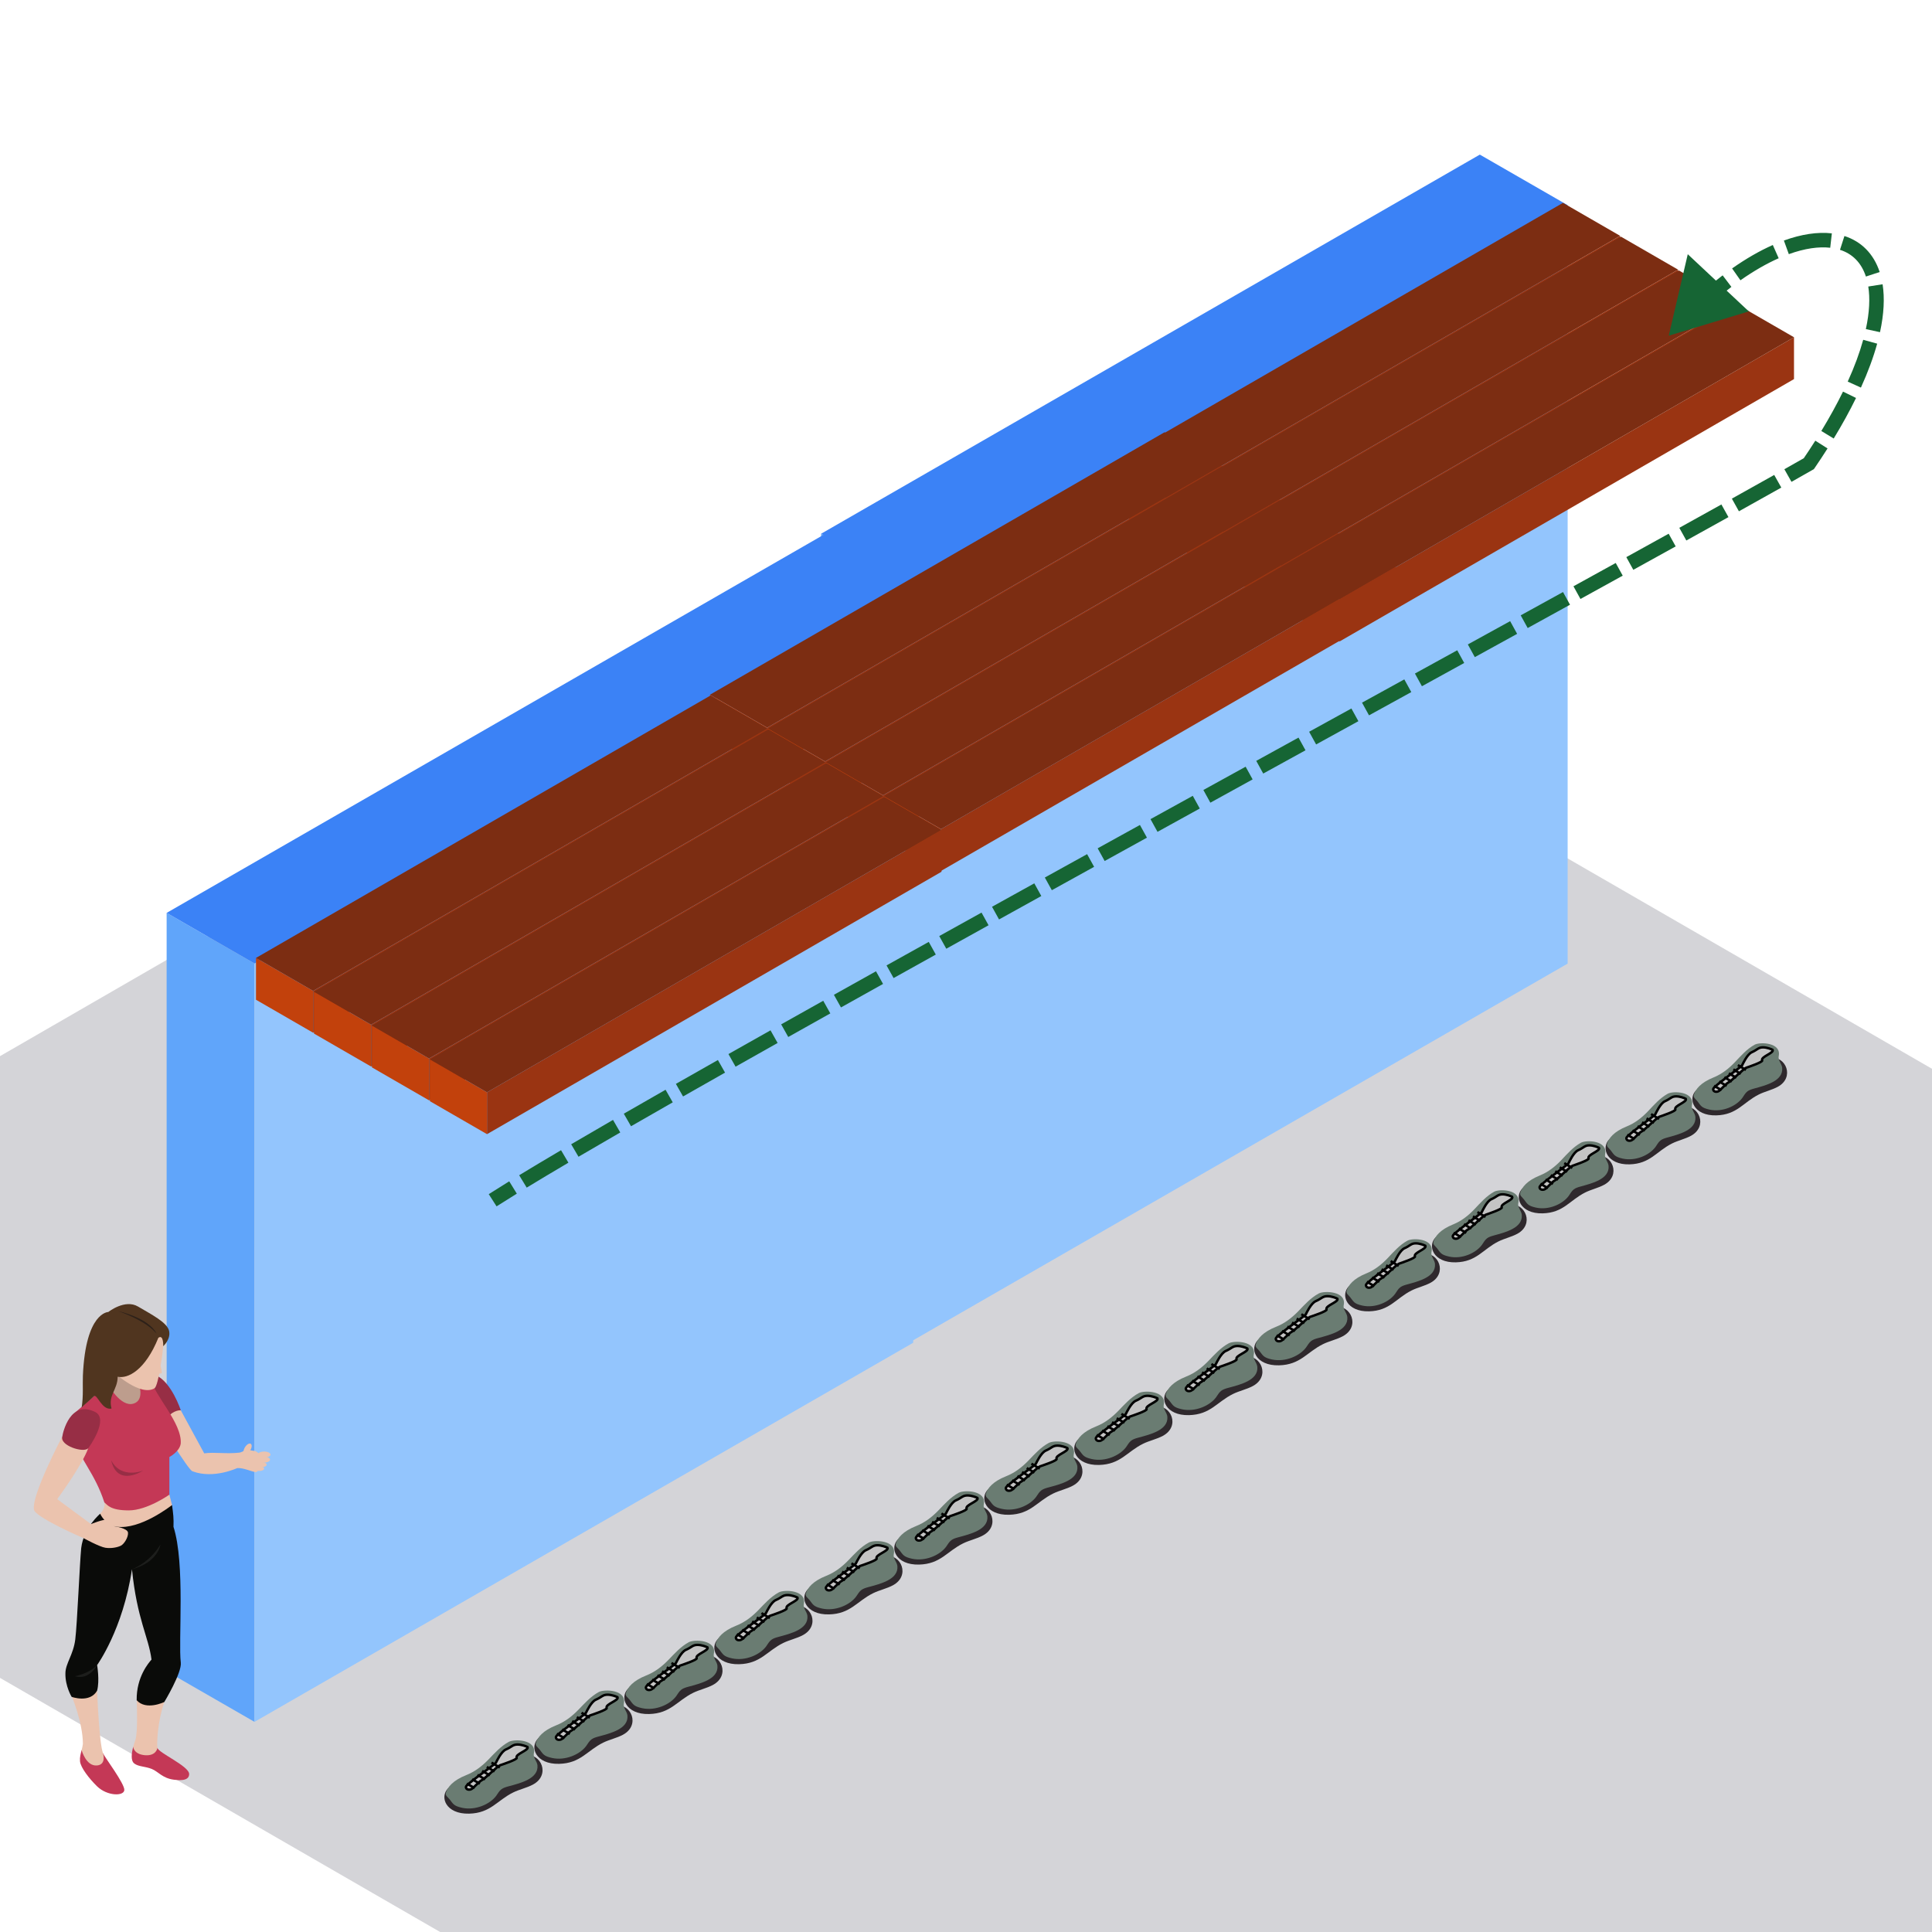 <svg width="800" height="800" viewBox="0 0 800 800" fill="none" xmlns="http://www.w3.org/2000/svg">
<g clip-path="url(#clip0_7667_22774)">
<rect width="1020.16" height="714.111" rx="8" transform="matrix(0.866 0.5 -0.866 0.5 395.471 209)" fill="#D4D4D8"/>
<rect width="41.974" height="314.042" transform="matrix(0.867 0.499 3.19116e-05 1 340 221.008)" fill="#60A5FA"/>
<rect width="314.608" height="314.042" transform="matrix(0.867 -0.499 -3.19116e-05 1 376.373 241.959)" fill="#93C5FD"/>
<rect width="314.608" height="41.974" transform="matrix(0.867 -0.499 0.867 0.499 340 221.012)" fill="#3B82F6"/>
<rect width="41.974" height="314.042" transform="matrix(0.867 0.499 3.19116e-05 1 69 378.008)" fill="#60A5FA"/>
<rect width="314.608" height="314.042" transform="matrix(0.867 -0.499 -3.19116e-05 1 105.373 398.959)" fill="#93C5FD"/>
<rect width="314.608" height="41.974" transform="matrix(0.867 -0.499 0.867 0.499 69 378.012)" fill="#3B82F6"/>
<path fill-rule="evenodd" clip-rule="evenodd" d="M556.013 553.315C553.473 554.677 550.465 555.287 547.863 556.564C541.119 559.882 538.542 565.127 529.592 565.352C519.892 565.598 517.247 558.399 520.937 554.817C521.613 554.161 550.372 541.284 552.692 541.038C559.595 540.306 563.331 549.397 556.013 553.315Z" fill="#2F292D"/>
<path fill-rule="evenodd" clip-rule="evenodd" d="M557.895 545.362C558.385 550.925 550.788 552.72 545.845 554.057C544.818 554.335 543.77 554.65 542.964 555.255C541.999 555.982 541.491 557.037 540.809 557.965C538.253 561.431 532.228 564.133 526.689 562.927C523.117 562.152 522.987 561.269 521.548 559.466C520.667 558.359 519.619 557.883 520 556.64C520.677 554.428 522.804 551.604 528.423 549.383C532.07 547.94 535.062 545.566 537.621 542.922C540.179 540.278 542.644 537.465 546.031 535.618C548.363 534.349 557.688 534.618 556.391 540.471C556.022 542.14 557.747 543.66 557.895 545.362Z" fill="#6A7C72"/>
<path d="M549.305 542.219C548.533 540.682 554.48 539.125 553.79 537.75C553.1 537.406 551.306 536.719 549.65 536.719C547.58 536.719 547.235 537.75 544.82 538.781C542.888 539.607 541.025 543.594 540.68 544.282C540.335 544.97 528.26 553.22 528.26 554.252C528.26 555.283 529.295 555.627 530.33 555.283C531.365 554.939 533.435 552.189 534.815 551.501C536.195 550.814 541.37 545.657 542.405 545.313L542.405 545.313C543.44 544.97 549.65 542.907 549.305 542.219Z" fill="#C4C4C4" stroke="black"/>
<line y1="-0.5" x2="4.02" y2="-0.5" transform="matrix(-0.858 -0.513 -0.516 0.857 542.06 546.689)" stroke="black"/>
<line y1="-0.5" x2="3.712" y2="-0.5" transform="matrix(-0.858 -0.514 -0.517 0.856 539.857 548.33)" stroke="black"/>
<line y1="-0.5" x2="3.712" y2="-0.5" transform="matrix(-0.858 -0.514 -0.517 0.856 537.92 549.971)" stroke="black"/>
<line y1="-0.5" x2="3.712" y2="-0.5" transform="matrix(-0.858 -0.514 -0.517 0.856 535.982 551.613)" stroke="black"/>
<line y1="-0.5" x2="3.712" y2="-0.5" transform="matrix(-0.858 -0.514 -0.517 0.856 533.78 553.41)" stroke="black"/>
<line y1="-0.5" x2="3.712" y2="-0.5" transform="matrix(-0.858 -0.514 -0.517 0.856 531.577 555.205)" stroke="black"/>
<path fill-rule="evenodd" clip-rule="evenodd" d="M518.753 573.942C516.213 575.304 513.205 575.914 510.603 577.191C503.858 580.509 501.281 585.754 492.332 585.979C482.632 586.225 479.986 579.026 483.677 575.444C484.353 574.788 513.112 561.911 515.431 561.665C522.334 560.932 526.071 570.024 518.753 573.942Z" fill="#2F292D"/>
<path fill-rule="evenodd" clip-rule="evenodd" d="M520.635 565.989C521.125 571.552 513.528 573.347 508.584 574.684C507.558 574.962 506.51 575.277 505.704 575.882C504.739 576.609 504.231 577.664 503.548 578.592C500.993 582.058 494.968 584.76 489.429 583.554C485.857 582.779 485.727 581.896 484.288 580.093C483.407 578.986 482.359 578.51 482.74 577.267C483.416 575.054 485.544 572.231 491.163 570.01C494.81 568.567 497.802 566.193 500.36 563.549C502.919 560.905 505.384 558.092 508.77 556.244C511.102 554.976 520.427 555.245 519.131 561.098C518.762 562.767 520.486 564.287 520.635 565.989Z" fill="#6A7C72"/>
<path d="M512.045 562.846C511.273 561.309 517.22 559.752 516.53 558.377C515.84 558.033 514.046 557.346 512.39 557.346C510.32 557.346 509.975 558.377 507.56 559.408C505.628 560.233 503.765 564.221 503.42 564.909C503.075 565.596 490.999 573.847 490.999 574.879C490.999 575.91 492.034 576.254 493.069 575.91C494.104 575.566 496.174 572.816 497.554 572.128C498.934 571.441 504.11 566.284 505.145 565.94L505.145 565.94C506.18 565.596 512.39 563.534 512.045 562.846Z" fill="#C4C4C4" stroke="black"/>
<line y1="-0.5" x2="4.02" y2="-0.5" transform="matrix(-0.858 -0.513 -0.516 0.857 504.8 567.316)" stroke="black"/>
<line y1="-0.5" x2="3.712" y2="-0.5" transform="matrix(-0.858 -0.514 -0.517 0.856 502.597 568.957)" stroke="black"/>
<line y1="-0.5" x2="3.712" y2="-0.5" transform="matrix(-0.858 -0.514 -0.517 0.856 500.66 570.598)" stroke="black"/>
<line y1="-0.5" x2="3.712" y2="-0.5" transform="matrix(-0.858 -0.514 -0.517 0.856 498.722 572.24)" stroke="black"/>
<line y1="-0.5" x2="3.712" y2="-0.5" transform="matrix(-0.858 -0.514 -0.517 0.856 496.52 574.037)" stroke="black"/>
<line y1="-0.5" x2="3.712" y2="-0.5" transform="matrix(-0.858 -0.514 -0.517 0.856 494.317 575.832)" stroke="black"/>
<path fill-rule="evenodd" clip-rule="evenodd" d="M481.492 594.569C478.953 595.931 475.945 596.541 473.343 597.818C466.598 601.136 464.021 606.381 455.071 606.606C445.371 606.852 442.726 599.653 446.416 596.071C447.092 595.415 475.852 582.538 478.171 582.292C485.074 581.559 488.811 590.651 481.492 594.569Z" fill="#2F292D"/>
<path fill-rule="evenodd" clip-rule="evenodd" d="M483.375 586.616C483.865 592.178 476.267 593.974 471.324 595.311C470.298 595.589 469.25 595.903 468.443 596.509C467.479 597.236 466.97 598.291 466.288 599.219C463.733 602.685 457.707 605.386 452.169 604.181C448.597 603.406 448.466 602.523 447.027 600.72C446.147 599.613 445.099 599.137 445.48 597.894C446.156 595.681 448.283 592.858 453.902 590.637C457.549 589.194 460.542 586.82 463.1 584.176C465.659 581.532 468.124 578.719 471.51 576.871C473.842 575.602 483.167 575.872 481.871 581.725C481.502 583.393 483.226 584.914 483.375 586.616Z" fill="#6A7C72"/>
<path d="M474.784 583.473C474.013 581.936 479.959 580.379 479.269 579.004C478.579 578.66 476.785 577.973 475.129 577.973C473.059 577.973 472.714 579.004 470.299 580.035C468.367 580.86 466.504 584.848 466.159 585.536C465.814 586.223 453.739 594.474 453.739 595.506C453.739 596.537 454.774 596.881 455.809 596.537C456.844 596.193 458.914 593.443 460.294 592.755C461.674 592.068 466.849 586.911 467.884 586.567L467.884 586.567C468.919 586.223 475.129 584.161 474.784 583.473Z" fill="#C4C4C4" stroke="black"/>
<line y1="-0.5" x2="4.02" y2="-0.5" transform="matrix(-0.858 -0.513 -0.516 0.857 467.54 587.943)" stroke="black"/>
<line y1="-0.5" x2="3.712" y2="-0.5" transform="matrix(-0.858 -0.514 -0.517 0.856 465.336 589.584)" stroke="black"/>
<line y1="-0.5" x2="3.712" y2="-0.5" transform="matrix(-0.858 -0.514 -0.517 0.856 463.399 591.225)" stroke="black"/>
<line y1="-0.5" x2="3.712" y2="-0.5" transform="matrix(-0.858 -0.514 -0.517 0.856 461.462 592.867)" stroke="black"/>
<line y1="-0.5" x2="3.712" y2="-0.5" transform="matrix(-0.858 -0.514 -0.517 0.856 459.259 594.664)" stroke="black"/>
<line y1="-0.5" x2="3.712" y2="-0.5" transform="matrix(-0.858 -0.514 -0.517 0.856 457.057 596.459)" stroke="black"/>
<path fill-rule="evenodd" clip-rule="evenodd" d="M444.232 615.196C441.692 616.558 438.684 617.168 436.083 618.445C429.338 621.763 426.761 627.008 417.811 627.233C408.111 627.479 405.466 620.28 409.156 616.698C409.832 616.042 438.591 603.165 440.911 602.919C447.814 602.186 451.551 611.278 444.232 615.196Z" fill="#2F292D"/>
<path fill-rule="evenodd" clip-rule="evenodd" d="M446.115 607.243C446.605 612.805 439.007 614.601 434.064 615.938C433.037 616.216 431.989 616.53 431.183 617.136C430.219 617.863 429.71 618.918 429.028 619.846C426.473 623.312 420.447 626.013 414.909 624.808C411.336 624.033 411.206 623.15 409.767 621.347C408.886 620.24 407.838 619.764 408.22 618.521C408.896 616.308 411.023 613.485 416.642 611.264C420.289 609.821 423.282 607.447 425.84 604.803C428.398 602.159 430.864 599.346 434.25 597.498C436.582 596.229 445.907 596.499 444.611 602.352C444.242 604.02 445.966 605.541 446.115 607.243Z" fill="#6A7C72"/>
<path d="M437.524 604.1C436.753 602.563 442.699 601.006 442.009 599.631C441.319 599.287 439.525 598.6 437.869 598.6C435.799 598.6 435.454 599.631 433.039 600.662C431.107 601.487 429.244 605.475 428.899 606.163C428.554 606.85 416.479 615.101 416.479 616.133C416.479 617.164 417.514 617.508 418.549 617.164C419.584 616.82 421.654 614.07 423.034 613.382C424.414 612.695 429.589 607.538 430.624 607.194C431.659 606.85 437.869 604.788 437.524 604.1Z" fill="#C4C4C4" stroke="black"/>
<line y1="-0.5" x2="4.02" y2="-0.5" transform="matrix(-0.858 -0.513 -0.516 0.857 430.279 608.57)" stroke="black"/>
<line y1="-0.5" x2="3.712" y2="-0.5" transform="matrix(-0.858 -0.514 -0.517 0.856 428.076 610.211)" stroke="black"/>
<line y1="-0.5" x2="3.712" y2="-0.5" transform="matrix(-0.858 -0.514 -0.517 0.856 426.139 611.852)" stroke="black"/>
<line y1="-0.5" x2="3.712" y2="-0.5" transform="matrix(-0.858 -0.514 -0.517 0.856 424.202 613.494)" stroke="black"/>
<line y1="-0.5" x2="3.712" y2="-0.5" transform="matrix(-0.858 -0.514 -0.517 0.856 421.999 615.291)" stroke="black"/>
<line y1="-0.5" x2="3.712" y2="-0.5" transform="matrix(-0.858 -0.514 -0.517 0.856 419.796 617.086)" stroke="black"/>
<path fill-rule="evenodd" clip-rule="evenodd" d="M406.972 635.823C404.432 637.185 401.424 637.795 398.822 639.072C392.078 642.39 389.501 647.635 380.551 647.86C370.851 648.106 368.206 640.907 371.896 637.325C372.572 636.669 401.331 623.792 403.651 623.546C410.554 622.813 414.29 631.905 406.972 635.823Z" fill="#2F292D"/>
<path fill-rule="evenodd" clip-rule="evenodd" d="M408.854 627.87C409.344 633.432 401.747 635.227 396.804 636.565C395.777 636.843 394.729 637.157 393.923 637.763C392.958 638.49 392.45 639.545 391.768 640.473C389.212 643.939 383.187 646.64 377.648 645.435C374.076 644.66 373.946 643.777 372.507 641.974C371.626 640.867 370.578 640.391 370.959 639.148C371.636 636.935 373.763 634.112 379.382 631.891C383.029 630.448 386.021 628.074 388.58 625.43C391.138 622.786 393.603 619.973 396.99 618.125C399.322 616.856 408.647 617.126 407.35 622.979C406.981 624.647 408.706 626.167 408.854 627.87Z" fill="#6A7C72"/>
<path d="M400.264 624.727C399.492 623.19 405.439 621.633 404.749 620.258C404.059 619.914 402.265 619.227 400.609 619.227C398.539 619.227 398.194 620.258 395.779 621.289C393.847 622.114 391.984 626.102 391.639 626.79C391.294 627.477 379.219 635.728 379.219 636.759C379.219 637.791 380.254 638.135 381.289 637.791C382.324 637.447 384.394 634.697 385.774 634.009C387.154 633.322 392.329 628.165 393.364 627.821L393.364 627.821C394.399 627.477 400.609 625.415 400.264 624.727Z" fill="#C4C4C4" stroke="black"/>
<line y1="-0.5" x2="4.02" y2="-0.5" transform="matrix(-0.858 -0.513 -0.516 0.857 393.019 629.197)" stroke="black"/>
<line y1="-0.5" x2="3.712" y2="-0.5" transform="matrix(-0.858 -0.514 -0.517 0.856 390.816 630.838)" stroke="black"/>
<line y1="-0.5" x2="3.712" y2="-0.5" transform="matrix(-0.858 -0.514 -0.517 0.856 388.879 632.479)" stroke="black"/>
<line y1="-0.5" x2="3.712" y2="-0.5" transform="matrix(-0.858 -0.514 -0.517 0.856 386.941 634.121)" stroke="black"/>
<line y1="-0.5" x2="3.712" y2="-0.5" transform="matrix(-0.858 -0.514 -0.517 0.856 384.739 635.918)" stroke="black"/>
<line y1="-0.5" x2="3.712" y2="-0.5" transform="matrix(-0.858 -0.514 -0.517 0.856 382.536 637.713)" stroke="black"/>
<path fill-rule="evenodd" clip-rule="evenodd" d="M369.712 656.45C367.172 657.811 364.164 658.422 361.562 659.699C354.817 663.017 352.24 668.262 343.291 668.487C333.591 668.733 330.945 661.534 334.636 657.952C335.312 657.296 364.071 644.418 366.39 644.173C373.293 643.44 377.03 652.532 369.712 656.45Z" fill="#2F292D"/>
<path fill-rule="evenodd" clip-rule="evenodd" d="M371.594 648.497C372.084 654.059 364.487 655.854 359.543 657.192C358.517 657.47 357.469 657.784 356.663 658.39C355.698 659.117 355.19 660.172 354.507 661.1C351.952 664.565 345.927 667.267 340.388 666.062C336.816 665.287 336.686 664.404 335.247 662.601C334.366 661.493 333.318 661.018 333.699 659.775C334.375 657.562 336.503 654.739 342.122 652.518C345.769 651.075 348.761 648.701 351.319 646.057C353.878 643.413 356.343 640.6 359.729 638.752C362.061 637.483 371.386 637.753 370.09 643.606C369.721 645.274 371.445 646.794 371.594 648.497Z" fill="#6A7C72"/>
<path d="M363.004 645.354C362.232 643.817 368.179 642.26 367.489 640.885C366.799 640.541 365.005 639.854 363.349 639.854C361.279 639.854 360.934 640.885 358.519 641.916C356.587 642.741 354.724 646.729 354.379 647.417C354.034 648.104 341.958 656.355 341.958 657.386C341.958 658.418 342.993 658.762 344.028 658.418C345.063 658.074 347.133 655.324 348.513 654.636C349.893 653.949 355.069 648.792 356.104 648.448L356.104 648.448C357.139 648.104 363.349 646.042 363.004 645.354Z" fill="#C4C4C4" stroke="black"/>
<line y1="-0.5" x2="4.02" y2="-0.5" transform="matrix(-0.858 -0.513 -0.516 0.857 355.759 649.824)" stroke="black"/>
<line y1="-0.5" x2="3.712" y2="-0.5" transform="matrix(-0.858 -0.514 -0.517 0.856 353.556 651.465)" stroke="black"/>
<line y1="-0.5" x2="3.712" y2="-0.5" transform="matrix(-0.858 -0.514 -0.517 0.856 351.619 653.105)" stroke="black"/>
<line y1="-0.5" x2="3.712" y2="-0.5" transform="matrix(-0.858 -0.514 -0.517 0.856 349.681 654.748)" stroke="black"/>
<line y1="-0.5" x2="3.712" y2="-0.5" transform="matrix(-0.858 -0.514 -0.517 0.856 347.479 656.545)" stroke="black"/>
<line y1="-0.5" x2="3.712" y2="-0.5" transform="matrix(-0.858 -0.514 -0.517 0.856 345.276 658.34)" stroke="black"/>
<path fill-rule="evenodd" clip-rule="evenodd" d="M332.451 677.077C329.912 678.438 326.904 679.049 324.302 680.326C317.557 683.644 314.98 688.889 306.03 689.114C296.33 689.36 293.685 682.161 297.375 678.579C298.051 677.923 326.811 665.045 329.13 664.8C336.033 664.067 339.77 673.159 332.451 677.077Z" fill="#2F292D"/>
<path fill-rule="evenodd" clip-rule="evenodd" d="M334.334 669.124C334.824 674.686 327.226 676.481 322.283 677.819C321.257 678.097 320.209 678.411 319.402 679.017C318.438 679.744 317.929 680.799 317.247 681.727C314.692 685.192 308.666 687.894 303.128 686.689C299.556 685.914 299.425 685.031 297.986 683.228C297.106 682.12 296.058 681.645 296.439 680.402C297.115 678.189 299.242 675.366 304.861 673.145C308.508 671.702 311.501 669.328 314.059 666.684C316.618 664.04 319.083 661.227 322.469 659.379C324.801 658.11 334.126 658.38 332.83 664.233C332.461 665.901 334.185 667.421 334.334 669.124Z" fill="#6A7C72"/>
<path d="M325.743 665.981C324.972 664.444 330.918 662.887 330.228 661.512C329.538 661.168 327.744 660.48 326.088 660.48C324.018 660.48 323.673 661.512 321.258 662.543C319.326 663.368 317.463 667.356 317.118 668.044C316.773 668.731 304.698 676.982 304.698 678.013C304.698 679.045 305.733 679.389 306.768 679.045C307.803 678.701 309.873 675.951 311.253 675.263C312.633 674.576 317.808 669.419 318.843 669.075L318.843 669.075C319.878 668.731 326.088 666.669 325.743 665.981Z" fill="#C4C4C4" stroke="black"/>
<line y1="-0.5" x2="4.02" y2="-0.5" transform="matrix(-0.858 -0.513 -0.516 0.857 318.499 670.451)" stroke="black"/>
<line y1="-0.5" x2="3.712" y2="-0.5" transform="matrix(-0.858 -0.514 -0.517 0.856 316.295 672.092)" stroke="black"/>
<line y1="-0.5" x2="3.712" y2="-0.5" transform="matrix(-0.858 -0.514 -0.517 0.856 314.358 673.732)" stroke="black"/>
<line y1="-0.5" x2="3.712" y2="-0.5" transform="matrix(-0.858 -0.514 -0.517 0.856 312.421 675.375)" stroke="black"/>
<line y1="-0.5" x2="3.712" y2="-0.5" transform="matrix(-0.858 -0.514 -0.517 0.856 310.218 677.172)" stroke="black"/>
<line y1="-0.5" x2="3.712" y2="-0.5" transform="matrix(-0.858 -0.514 -0.517 0.856 308.016 678.967)" stroke="black"/>
<path fill-rule="evenodd" clip-rule="evenodd" d="M295.191 697.704C292.651 699.065 289.643 699.676 287.042 700.953C280.297 704.271 277.72 709.516 268.77 709.741C259.07 709.987 256.425 702.788 260.115 699.206C260.791 698.55 289.55 685.672 291.87 685.427C298.773 684.694 302.51 693.786 295.191 697.704Z" fill="#2F292D"/>
<path fill-rule="evenodd" clip-rule="evenodd" d="M297.074 689.751C297.564 695.313 289.966 697.108 285.023 698.446C283.996 698.724 282.948 699.038 282.142 699.644C281.178 700.371 280.669 701.426 279.987 702.353C277.432 705.819 271.406 708.521 265.868 707.316C262.295 706.541 262.165 705.658 260.726 703.855C259.845 702.747 258.797 702.272 259.179 701.029C259.855 698.816 261.982 695.993 267.601 693.772C271.248 692.329 274.241 689.954 276.799 687.311C279.357 684.667 281.823 681.854 285.209 680.006C287.541 678.737 296.866 679.007 295.57 684.86C295.201 686.528 296.925 688.048 297.074 689.751Z" fill="#6A7C72"/>
<path d="M288.483 686.608C287.712 685.071 293.658 683.514 292.968 682.139C292.278 681.795 290.484 681.107 288.828 681.107C286.758 681.107 286.413 682.139 283.998 683.17C282.066 683.995 280.203 687.983 279.858 688.671C279.513 689.358 267.438 697.609 267.438 698.64C267.438 699.672 268.473 700.015 269.508 699.672C270.543 699.328 272.613 696.578 273.993 695.89C275.373 695.203 280.548 690.046 281.583 689.702C282.618 689.358 288.828 687.296 288.483 686.608Z" fill="#C4C4C4" stroke="black"/>
<line y1="-0.5" x2="4.02" y2="-0.5" transform="matrix(-0.858 -0.513 -0.516 0.857 281.238 691.078)" stroke="black"/>
<line y1="-0.5" x2="3.712" y2="-0.5" transform="matrix(-0.858 -0.514 -0.517 0.856 279.035 692.719)" stroke="black"/>
<line y1="-0.5" x2="3.712" y2="-0.5" transform="matrix(-0.858 -0.514 -0.517 0.856 277.098 694.359)" stroke="black"/>
<line y1="-0.5" x2="3.712" y2="-0.5" transform="matrix(-0.858 -0.514 -0.517 0.856 275.161 696.002)" stroke="black"/>
<line y1="-0.5" x2="3.712" y2="-0.5" transform="matrix(-0.858 -0.514 -0.517 0.856 272.958 697.799)" stroke="black"/>
<line y1="-0.5" x2="3.712" y2="-0.5" transform="matrix(-0.858 -0.514 -0.517 0.856 270.755 699.594)" stroke="black"/>
<path fill-rule="evenodd" clip-rule="evenodd" d="M257.931 718.331C255.391 719.692 252.383 720.303 249.781 721.58C243.036 724.898 240.459 730.143 231.51 730.368C221.81 730.614 219.165 723.415 222.855 719.832C223.531 719.177 252.29 706.299 254.61 706.053C261.513 705.321 265.249 714.413 257.931 718.331Z" fill="#2F292D"/>
<path fill-rule="evenodd" clip-rule="evenodd" d="M259.813 710.378C260.303 715.94 252.706 717.735 247.763 719.073C246.736 719.351 245.688 719.665 244.882 720.271C243.917 720.998 243.409 722.052 242.727 722.98C240.171 726.446 234.146 729.148 228.607 727.943C225.035 727.168 224.905 726.285 223.466 724.482C222.585 723.374 221.537 722.898 221.918 721.656C222.594 719.443 224.722 716.62 230.341 714.399C233.988 712.955 236.98 710.581 239.539 707.938C242.097 705.294 244.562 702.481 247.949 700.633C250.281 699.364 259.606 699.634 258.309 705.487C257.94 707.155 259.665 708.675 259.813 710.378Z" fill="#6A7C72"/>
<path d="M251.223 707.235C250.451 705.697 256.398 704.141 255.708 702.766C255.018 702.422 253.224 701.734 251.568 701.734C249.498 701.734 249.153 702.766 246.738 703.797C244.806 704.622 242.943 708.61 242.598 709.298C242.253 709.985 230.178 718.236 230.178 719.267C230.178 720.299 231.213 720.642 232.248 720.299C233.283 719.955 235.353 717.205 236.733 716.517C238.113 715.829 243.288 710.673 244.323 710.329L244.323 710.329C245.358 709.985 251.568 707.922 251.223 707.235Z" fill="#C4C4C4" stroke="black"/>
<line y1="-0.5" x2="4.02" y2="-0.5" transform="matrix(-0.858 -0.513 -0.516 0.857 243.978 711.705)" stroke="black"/>
<line y1="-0.5" x2="3.712" y2="-0.5" transform="matrix(-0.858 -0.514 -0.517 0.856 241.775 713.346)" stroke="black"/>
<line y1="-0.5" x2="3.712" y2="-0.5" transform="matrix(-0.858 -0.514 -0.517 0.856 239.838 714.986)" stroke="black"/>
<line y1="-0.5" x2="3.712" y2="-0.5" transform="matrix(-0.858 -0.514 -0.517 0.856 237.9 716.629)" stroke="black"/>
<line y1="-0.5" x2="3.712" y2="-0.5" transform="matrix(-0.858 -0.514 -0.517 0.856 235.698 718.426)" stroke="black"/>
<line y1="-0.5" x2="3.712" y2="-0.5" transform="matrix(-0.858 -0.514 -0.517 0.856 233.495 720.221)" stroke="black"/>
<path fill-rule="evenodd" clip-rule="evenodd" d="M220.671 738.958C218.131 740.319 215.123 740.93 212.522 742.207C205.777 745.525 203.2 750.77 194.25 750.995C184.55 751.24 181.905 744.042 185.595 740.459C186.271 739.804 215.03 726.926 217.35 726.68C224.253 725.948 227.99 735.04 220.671 738.958Z" fill="#2F292D"/>
<path fill-rule="evenodd" clip-rule="evenodd" d="M222.554 731.005C223.044 736.567 215.446 738.362 210.503 739.7C209.476 739.978 208.428 740.292 207.622 740.898C206.658 741.625 206.149 742.679 205.467 743.607C202.912 747.073 196.886 749.775 191.348 748.57C187.775 747.795 187.645 746.912 186.206 745.109C185.325 744.001 184.277 743.525 184.659 742.283C185.335 740.07 187.462 737.247 193.081 735.026C196.728 733.582 199.721 731.208 202.279 728.565C204.837 725.921 207.303 723.108 210.689 721.26C213.021 719.991 222.346 720.261 221.05 726.114C220.681 727.782 222.405 729.302 222.554 731.005Z" fill="#6A7C72"/>
<path d="M213.963 727.862C213.192 726.324 219.138 724.768 218.448 723.393C217.758 723.049 215.964 722.361 214.308 722.361C212.238 722.361 211.893 723.393 209.478 724.424C207.546 725.249 205.683 729.237 205.338 729.925C204.993 730.612 192.918 738.863 192.918 739.894C192.918 740.926 193.953 741.269 194.988 740.926C196.023 740.582 198.093 737.832 199.473 737.144C200.853 736.456 206.028 731.3 207.063 730.956C208.098 730.612 214.308 728.549 213.963 727.862Z" fill="#C4C4C4" stroke="black"/>
<line y1="-0.5" x2="4.02" y2="-0.5" transform="matrix(-0.858 -0.513 -0.516 0.857 206.718 732.332)" stroke="black"/>
<line y1="-0.5" x2="3.712" y2="-0.5" transform="matrix(-0.858 -0.514 -0.517 0.856 204.515 733.973)" stroke="black"/>
<line y1="-0.5" x2="3.712" y2="-0.5" transform="matrix(-0.858 -0.514 -0.517 0.856 202.578 735.613)" stroke="black"/>
<line y1="-0.5" x2="3.712" y2="-0.5" transform="matrix(-0.858 -0.514 -0.517 0.856 200.641 737.256)" stroke="black"/>
<line y1="-0.5" x2="3.712" y2="-0.5" transform="matrix(-0.858 -0.514 -0.517 0.856 198.438 739.053)" stroke="black"/>
<line y1="-0.5" x2="3.712" y2="-0.5" transform="matrix(-0.858 -0.514 -0.517 0.856 196.235 740.848)" stroke="black"/>
<path fill-rule="evenodd" clip-rule="evenodd" d="M736.154 450.012C733.704 451.351 730.802 451.952 728.292 453.207C721.785 456.47 719.299 461.629 710.666 461.85C701.308 462.092 698.756 455.012 702.316 451.489C702.968 450.844 730.712 438.179 732.95 437.938C739.609 437.217 743.214 446.159 736.154 450.012Z" fill="#2F292D"/>
<path fill-rule="evenodd" clip-rule="evenodd" d="M737.969 442.191C738.442 447.661 731.113 449.427 726.344 450.742C725.354 451.015 724.343 451.325 723.565 451.92C722.635 452.635 722.144 453.673 721.486 454.585C719.021 457.994 713.208 460.651 707.865 459.465C704.419 458.704 704.294 457.835 702.906 456.062C702.056 454.973 701.045 454.505 701.413 453.283C702.065 451.106 704.117 448.33 709.538 446.146C713.056 444.726 715.943 442.391 718.411 439.791C720.879 437.191 723.257 434.425 726.524 432.607C728.773 431.359 737.769 431.625 736.519 437.381C736.163 439.022 737.826 440.517 737.969 442.191Z" fill="#6A7C72"/>
<path d="M729.682 439.101C728.938 437.589 734.675 436.058 734.009 434.706C733.343 434.368 731.613 433.691 730.015 433.691C728.018 433.691 727.686 434.706 725.356 435.72C723.492 436.531 721.695 440.453 721.362 441.13C721.029 441.806 709.381 449.92 709.381 450.935C709.381 451.949 710.379 452.287 711.377 451.949C712.376 451.611 714.373 448.906 715.704 448.23C717.035 447.554 722.028 442.482 723.026 442.144C724.025 441.806 730.015 439.777 729.682 439.101Z" fill="#C4C4C4" stroke="black"/>
<line y1="-0.5" x2="3.898" y2="-0.5" transform="matrix(-0.854 -0.52 -0.509 0.861 722.693 443.496)" stroke="black"/>
<line y1="-0.5" x2="3.6" y2="-0.5" transform="matrix(-0.853 -0.521 -0.509 0.861 720.568 445.109)" stroke="black"/>
<line y1="-0.5" x2="3.6" y2="-0.5" transform="matrix(-0.853 -0.521 -0.509 0.861 718.7 446.725)" stroke="black"/>
<line y1="-0.5" x2="3.6" y2="-0.5" transform="matrix(-0.853 -0.521 -0.509 0.861 716.831 448.338)" stroke="black"/>
<line y1="-0.5" x2="3.6" y2="-0.5" transform="matrix(-0.853 -0.521 -0.509 0.861 714.706 450.105)" stroke="black"/>
<line y1="-0.5" x2="3.6" y2="-0.5" transform="matrix(-0.853 -0.521 -0.509 0.861 712.581 451.871)" stroke="black"/>
<path fill-rule="evenodd" clip-rule="evenodd" d="M700.209 470.297C697.759 471.636 694.857 472.237 692.348 473.493C685.841 476.756 683.355 481.914 674.721 482.135C665.364 482.377 662.812 475.297 666.372 471.774C667.024 471.129 694.768 458.465 697.005 458.223C703.665 457.502 707.269 466.444 700.209 470.297Z" fill="#2F292D"/>
<path fill-rule="evenodd" clip-rule="evenodd" d="M702.025 462.476C702.498 467.947 695.168 469.712 690.4 471.028C689.41 471.301 688.399 471.61 687.621 472.205C686.69 472.92 686.2 473.958 685.542 474.87C683.077 478.279 677.264 480.936 671.921 479.751C668.475 478.989 668.349 478.12 666.961 476.347C666.112 475.258 665.1 474.79 665.468 473.568C666.121 471.392 668.173 468.615 673.593 466.431C677.111 465.011 679.998 462.676 682.466 460.076C684.934 457.476 687.313 454.71 690.579 452.892C692.829 451.644 701.825 451.91 700.574 457.666C700.218 459.307 701.882 460.802 702.025 462.476Z" fill="#6A7C72"/>
<path d="M693.738 459.386C692.994 457.874 698.73 456.343 698.065 454.991C697.399 454.653 695.668 453.977 694.071 453.977C692.074 453.977 691.741 454.991 689.411 456.005C687.548 456.817 685.75 460.739 685.418 461.415C685.085 462.091 673.436 470.205 673.436 471.22C673.436 472.234 674.435 472.572 675.433 472.234C676.432 471.896 678.428 469.191 679.76 468.515C681.091 467.839 686.083 462.767 687.082 462.429C688.08 462.091 694.071 460.062 693.738 459.386Z" fill="#C4C4C4" stroke="black"/>
<line y1="-0.5" x2="3.898" y2="-0.5" transform="matrix(-0.854 -0.52 -0.509 0.861 686.749 463.781)" stroke="black"/>
<line y1="-0.5" x2="3.6" y2="-0.5" transform="matrix(-0.853 -0.521 -0.509 0.861 684.624 465.395)" stroke="black"/>
<line y1="-0.5" x2="3.6" y2="-0.5" transform="matrix(-0.853 -0.521 -0.509 0.861 682.755 467.01)" stroke="black"/>
<line y1="-0.5" x2="3.6" y2="-0.5" transform="matrix(-0.853 -0.521 -0.509 0.861 680.886 468.623)" stroke="black"/>
<line y1="-0.5" x2="3.6" y2="-0.5" transform="matrix(-0.853 -0.521 -0.509 0.861 678.761 470.391)" stroke="black"/>
<line y1="-0.5" x2="3.6" y2="-0.5" transform="matrix(-0.853 -0.521 -0.509 0.861 676.636 472.156)" stroke="black"/>
<path fill-rule="evenodd" clip-rule="evenodd" d="M664.265 490.584C661.815 491.923 658.913 492.524 656.403 493.78C649.897 497.043 647.411 502.201 638.777 502.422C629.419 502.664 626.868 495.584 630.428 492.061C631.08 491.416 658.823 478.752 661.061 478.51C667.72 477.79 671.325 486.731 664.265 490.584Z" fill="#2F292D"/>
<path fill-rule="evenodd" clip-rule="evenodd" d="M666.081 482.763C666.553 488.234 659.224 489.999 654.456 491.315C653.465 491.588 652.454 491.897 651.676 492.493C650.746 493.208 650.255 494.245 649.597 495.158C647.132 498.566 641.32 501.223 635.977 500.038C632.531 499.276 632.405 498.408 631.017 496.634C630.167 495.545 629.156 495.077 629.524 493.855C630.176 491.679 632.228 488.902 637.649 486.718C641.167 485.298 644.054 482.963 646.522 480.363C648.99 477.763 651.368 474.997 654.635 473.18C656.885 471.932 665.88 472.197 664.63 477.953C664.274 479.594 665.937 481.089 666.081 482.763Z" fill="#6A7C72"/>
<path d="M657.794 479.673C657.05 478.161 662.786 476.63 662.12 475.278C661.455 474.94 659.724 474.264 658.127 474.264C656.13 474.264 655.797 475.278 653.467 476.292C651.603 477.104 649.806 481.026 649.473 481.702C649.14 482.378 637.492 490.493 637.492 491.507C637.492 492.521 638.49 492.859 639.489 492.521C640.487 492.183 642.484 489.478 643.815 488.802C645.147 488.126 650.139 483.054 651.137 482.716L651.137 482.716C652.136 482.378 658.127 480.349 657.794 479.673Z" fill="#C4C4C4" stroke="black"/>
<line y1="-0.5" x2="3.898" y2="-0.5" transform="matrix(-0.854 -0.52 -0.509 0.861 650.805 484.068)" stroke="black"/>
<line y1="-0.5" x2="3.6" y2="-0.5" transform="matrix(-0.853 -0.521 -0.509 0.861 648.68 485.682)" stroke="black"/>
<line y1="-0.5" x2="3.6" y2="-0.5" transform="matrix(-0.853 -0.521 -0.509 0.861 646.811 487.297)" stroke="black"/>
<line y1="-0.5" x2="3.6" y2="-0.5" transform="matrix(-0.853 -0.521 -0.509 0.861 644.942 488.91)" stroke="black"/>
<line y1="-0.5" x2="3.6" y2="-0.5" transform="matrix(-0.853 -0.521 -0.509 0.861 642.817 490.678)" stroke="black"/>
<line y1="-0.5" x2="3.6" y2="-0.5" transform="matrix(-0.853 -0.521 -0.509 0.861 640.692 492.443)" stroke="black"/>
<path fill-rule="evenodd" clip-rule="evenodd" d="M628.32 510.869C625.87 512.208 622.968 512.809 620.458 514.065C613.952 517.328 611.466 522.486 602.832 522.707C593.475 522.949 590.923 515.869 594.483 512.346C595.135 511.701 622.879 499.037 625.116 498.795C631.775 498.075 635.38 507.016 628.32 510.869Z" fill="#2F292D"/>
<path fill-rule="evenodd" clip-rule="evenodd" d="M630.136 503.048C630.609 508.519 623.279 510.284 618.511 511.6C617.521 511.873 616.509 512.182 615.732 512.778C614.801 513.493 614.311 514.53 613.653 515.443C611.187 518.851 605.375 521.509 600.032 520.323C596.586 519.561 596.46 518.693 595.072 516.919C594.222 515.83 593.211 515.362 593.579 514.14C594.231 511.964 596.284 509.187 601.704 507.003C605.222 505.583 608.109 503.249 610.577 500.649C613.045 498.049 615.424 495.282 618.69 493.465C620.94 492.217 629.936 492.482 628.685 498.238C628.329 499.879 629.992 501.374 630.136 503.048Z" fill="#6A7C72"/>
<path d="M621.849 499.958C621.105 498.446 626.841 496.916 626.176 495.563C625.51 495.225 623.779 494.549 622.182 494.549C620.185 494.549 619.852 495.563 617.522 496.577C615.659 497.389 613.861 501.311 613.528 501.987C613.196 502.663 601.547 510.778 601.547 511.792C601.547 512.806 602.545 513.144 603.544 512.806C604.542 512.468 606.539 509.763 607.871 509.087C609.202 508.411 614.194 503.339 615.193 503.001C616.191 502.663 622.182 500.635 621.849 499.958Z" fill="#C4C4C4" stroke="black"/>
<line y1="-0.5" x2="3.898" y2="-0.5" transform="matrix(-0.854 -0.52 -0.509 0.861 614.86 504.354)" stroke="black"/>
<line y1="-0.5" x2="3.6" y2="-0.5" transform="matrix(-0.853 -0.521 -0.509 0.861 612.735 505.967)" stroke="black"/>
<line y1="-0.5" x2="3.6" y2="-0.5" transform="matrix(-0.853 -0.521 -0.509 0.861 610.866 507.582)" stroke="black"/>
<line y1="-0.5" x2="3.6" y2="-0.5" transform="matrix(-0.853 -0.521 -0.509 0.861 608.997 509.195)" stroke="black"/>
<line y1="-0.5" x2="3.6" y2="-0.5" transform="matrix(-0.853 -0.521 -0.509 0.861 606.872 510.963)" stroke="black"/>
<line y1="-0.5" x2="3.6" y2="-0.5" transform="matrix(-0.853 -0.521 -0.509 0.861 604.747 512.729)" stroke="black"/>
<path fill-rule="evenodd" clip-rule="evenodd" d="M592.376 531.157C589.926 532.496 587.024 533.096 584.514 534.352C578.007 537.615 575.521 542.773 566.888 542.994C557.53 543.236 554.978 536.156 558.538 532.633C559.191 531.989 586.934 519.324 589.172 519.082C595.831 518.362 599.436 527.303 592.376 531.157Z" fill="#2F292D"/>
<path fill-rule="evenodd" clip-rule="evenodd" d="M594.192 523.336C594.664 528.806 587.335 530.571 582.566 531.887C581.576 532.16 580.565 532.469 579.787 533.065C578.857 533.78 578.366 534.817 577.708 535.73C575.243 539.138 569.431 541.796 564.088 540.61C560.641 539.848 560.516 538.98 559.128 537.207C558.278 536.117 557.267 535.649 557.635 534.427C558.287 532.251 560.339 529.474 565.76 527.29C569.278 525.871 572.165 523.536 574.633 520.936C577.101 518.336 579.479 515.569 582.746 513.752C584.996 512.504 593.991 512.769 592.741 518.525C592.385 520.166 594.048 521.661 594.192 523.336Z" fill="#6A7C72"/>
<path d="M585.905 520.246C585.16 518.734 590.897 517.203 590.231 515.85C589.566 515.512 587.835 514.836 586.237 514.836C584.241 514.836 583.908 515.85 581.578 516.865C579.714 517.676 577.917 521.598 577.584 522.274C577.251 522.95 565.603 531.065 565.603 532.079C565.603 533.093 566.601 533.431 567.6 533.093C568.598 532.755 570.595 530.05 571.926 529.374C573.258 528.698 578.25 523.627 579.248 523.288C580.247 522.95 586.237 520.922 585.905 520.246Z" fill="#C4C4C4" stroke="black"/>
<line y1="-0.5" x2="3.898" y2="-0.5" transform="matrix(-0.854 -0.52 -0.509 0.861 578.916 524.641)" stroke="black"/>
<line y1="-0.5" x2="3.6" y2="-0.5" transform="matrix(-0.853 -0.521 -0.509 0.861 576.791 526.254)" stroke="black"/>
<line y1="-0.5" x2="3.6" y2="-0.5" transform="matrix(-0.853 -0.521 -0.509 0.861 574.922 527.869)" stroke="black"/>
<line y1="-0.5" x2="3.6" y2="-0.5" transform="matrix(-0.853 -0.521 -0.509 0.861 573.053 529.482)" stroke="black"/>
<line y1="-0.5" x2="3.6" y2="-0.5" transform="matrix(-0.853 -0.521 -0.509 0.861 570.928 531.25)" stroke="black"/>
<line y1="-0.5" x2="3.6" y2="-0.5" transform="matrix(-0.853 -0.521 -0.509 0.861 568.803 533.016)" stroke="black"/>
<path fill-rule="evenodd" clip-rule="evenodd" d="M70.135 618.906C70.59 620.681 71.241 623.205 71.241 623.205L65.738 631.25L53.79 635.184L46.852 634.657L41.035 628.9C41.035 628.9 40.44 629.583 41.482 626.801C43.944 624.357 43.2 622.089 43.2 622.089L58.56 617.885C58.56 617.885 69.852 617.795 70.135 618.906Z" fill="#EBC3AE"/>
<path fill-rule="evenodd" clip-rule="evenodd" d="M55.153 723.352C54.494 725.834 54.028 729.039 55.607 730.232C57.397 731.589 60.04 731.37 62.807 732.469C65.569 733.567 67.216 736.333 72.026 736.939C73.266 737.048 78.327 737.886 78.327 734.596C78.327 731.3 65.576 725.81 65.203 723.765L55.153 723.352Z" fill="#C43856"/>
<path fill-rule="evenodd" clip-rule="evenodd" d="M65.203 723.764C64.827 722.1 65.277 712.638 68.037 704.762C66.393 701.28 62.07 701.507 62.07 701.507L56.593 704.031C56.593 704.031 57.221 717.256 56.029 720.586C55.831 721.134 55.47 722.161 55.153 723.351C55.153 723.351 55.356 726.416 60.054 726.795C64.754 727.172 65.203 723.764 65.203 723.764Z" fill="#EBC3AE"/>
<path fill-rule="evenodd" clip-rule="evenodd" d="M42.676 726.039C43.288 727.565 51.703 738.68 51.477 741.252C51.253 743.829 44.392 743.754 40.211 739.692C36.899 736.47 33.352 731.867 33.131 729.292C32.986 727.643 33.4 726.189 33.792 724.691L42.676 726.039Z" fill="#C43856"/>
<path fill-rule="evenodd" clip-rule="evenodd" d="M33.792 724.693C34.009 723.857 34.22 723.009 34.325 722.101C34.306 712.982 29.372 701.505 29.372 701.505L40.211 700.068C40.211 700.068 41.035 721.949 42.676 726.04C42.676 726.04 44.135 730.648 40.211 731.037C35.627 731.489 33.792 724.693 33.792 724.693Z" fill="#EBC3AE"/>
<path fill-rule="evenodd" clip-rule="evenodd" d="M71.241 623.205C70.449 623.761 58.141 633.438 48.405 632.189C43.502 631.556 41.482 626.801 41.482 626.801C41.482 626.801 34.639 632.496 33.626 641.016C32.978 647.699 31.96 672.512 31.166 678.87C30.371 685.229 27.057 688.864 27.085 692.95C26.978 698.254 29.669 702.633 29.669 702.633C29.669 702.633 37.194 705.369 40.211 700.068C41.334 695.829 40.211 689.47 40.211 689.47C40.211 689.47 50.916 674.777 54.646 649.79C56.735 670.536 61.541 677.813 62.74 687.2C61.653 688.432 56.445 694.339 56.592 704.031C60.504 708.436 68.036 704.763 68.036 704.763C68.036 704.763 75.383 692.639 74.858 688.41C73.778 679.779 76.761 647.527 71.838 632.233C71.962 628.588 71.746 627.011 71.241 623.205Z" fill="#0A0B09"/>
<path fill-rule="evenodd" clip-rule="evenodd" d="M40.212 689.471C40.212 689.471 37.602 692.685 31.04 694.086C37.007 695.905 40.212 689.471 40.212 689.471Z" fill="#1D1E1C"/>
<path fill-rule="evenodd" clip-rule="evenodd" d="M98.243 607.896C100.822 607.739 104.356 609.429 105.847 609.579C107.339 609.729 109.052 604.056 109.052 604.056C109.052 604.056 106.859 600.953 105.417 600.804C103.976 600.654 101.895 600.109 101.895 600.109C101.895 600.109 101.003 601.001 99.288 601.496C97.57 601.986 97.161 604.056 97.161 604.056C97.161 604.056 97.782 607.792 98.243 607.896Z" fill="#EBC3AE"/>
<path fill-rule="evenodd" clip-rule="evenodd" d="M74.858 583.967C74.858 583.967 81.539 596.235 84.558 601.797C89.033 601.191 93.392 602.138 99.288 601.495C99.121 602.5 98.243 607.895 98.243 607.895C98.243 607.895 88.396 612.547 79.671 609.216C78.01 608.769 65.738 588.623 65.738 588.623L68.848 582.865L74.858 583.967Z" fill="#EBC3AE"/>
<path fill-rule="evenodd" clip-rule="evenodd" d="M64.475 569.433C71.018 572.157 74.858 583.967 74.858 583.967C74.858 583.967 72.026 583.704 69.231 586.959C66.431 590.212 59.495 574.311 59.495 574.311C59.495 574.311 63.159 569.286 64.475 569.433Z" fill="#972E45"/>
<path fill-rule="evenodd" clip-rule="evenodd" d="M57.958 568.033L61.363 581.656L56.029 586.96L45.139 584.236L42.303 577.495L44.691 565.666L57.958 568.033Z" fill="#BD9D8D"/>
<path fill-rule="evenodd" clip-rule="evenodd" d="M31.566 597.253C32.458 603.464 39.32 609.973 43.2 622.09C44.535 623.227 45.736 625.42 53.343 625.42C60.949 625.42 70.135 618.907 70.135 618.907V603.31C70.135 603.31 74.263 601.192 74.822 597.859C75.572 589.382 63.785 577.722 62.593 571.211C61.546 571.211 56.85 571.211 56.85 571.211C56.85 571.211 60.649 579.538 55.282 581.205C49.912 582.869 44.692 573.179 44.692 573.179L31.566 584.508C31.566 584.508 30.669 591.046 31.566 597.253Z" fill="#C43856"/>
<path fill-rule="evenodd" clip-rule="evenodd" d="M67.587 557.432C67.527 558.802 65.724 573.558 64.008 574.843C58.265 578.403 47.401 568.465 47.401 568.465L55.281 551.148H68.481C68.481 551.148 68.781 554.631 67.587 557.432Z" fill="#EBC3AE"/>
<path fill-rule="evenodd" clip-rule="evenodd" d="M65.576 553.95C60.111 567.446 52.895 571.022 48.717 570.073C48.7 575.565 44.672 577.666 46.181 583.248C42.155 584.141 40.173 576.927 38.912 578.169C37.647 579.408 34.846 581.753 33.821 582.774C34.584 577.949 34.161 573.495 34.325 569.622C35.441 543.254 44.841 543.273 44.841 543.273C44.841 543.273 51.727 537.796 57.156 541.012C62.583 544.229 69.231 547.569 70.014 551.093C70.796 554.612 67.587 557.433 67.587 557.433C67.587 557.433 67.791 552.378 65.576 553.95Z" fill="#50351F"/>
<path fill-rule="evenodd" clip-rule="evenodd" d="M48.867 542.896C48.867 542.896 61.472 545.543 64.829 552.207C59.907 546.451 48.867 542.896 48.867 542.896Z" fill="#2D2119"/>
<path fill-rule="evenodd" clip-rule="evenodd" d="M65.739 562.561C65.739 562.561 67.161 567.784 66.99 568.465C66.823 569.151 64.475 568.465 64.475 568.465L65.739 562.561Z" fill="#EBC3AE"/>
<path fill-rule="evenodd" clip-rule="evenodd" d="M47.373 632.006C47.373 632.006 46.481 629.584 44.613 629.282C42.75 628.978 37.68 631.096 37.68 631.096C36.566 630.275 23.692 620.762 23.692 620.762C23.692 620.762 34.073 606.631 36.538 599.666L25.822 594.756C25.822 594.756 12.917 619.211 14.073 625.08C14.335 628.144 34.023 636.699 34.77 637.003C34.77 637.003 41.185 640.515 43.647 640.894C46.107 641.27 48.717 640.715 50.062 640.029C51.403 639.35 53.162 636.549 53.009 634.658C52.862 632.765 47.373 632.006 47.373 632.006Z" fill="#EBC3AE"/>
<path fill-rule="evenodd" clip-rule="evenodd" d="M36.538 599.666C36.985 599.099 45.065 587.83 39.581 584.765C29.065 579.312 25.969 593.394 25.822 594.756C24.551 598.62 34.77 601.799 36.538 599.666Z" fill="#972E45"/>
<path fill-rule="evenodd" clip-rule="evenodd" d="M46.034 604.676C48.568 616.029 59.31 608.914 59.31 608.914C59.31 608.914 50.209 612.701 46.034 604.676Z" fill="#972E45"/>
<path fill-rule="evenodd" clip-rule="evenodd" d="M54.647 649.79C54.647 649.79 61.684 647.38 66.471 639.492C64.68 647.677 54.647 649.79 54.647 649.79Z" fill="#1D1E1C"/>
<path fill-rule="evenodd" clip-rule="evenodd" d="M103.587 600.618C102.864 601.768 101.8 602.389 101.212 602.007C100.62 601.623 100.734 600.379 101.46 599.232C102.181 598.085 103.249 597.462 103.834 597.846C104.427 598.23 104.315 599.469 103.587 600.618Z" fill="#EBC3AE"/>
<path fill-rule="evenodd" clip-rule="evenodd" d="M112 602.299C112 602.993 110.829 603.555 109.388 603.555C107.939 603.555 106.771 602.993 106.771 602.299C106.771 601.611 107.939 601.051 109.388 601.051C110.829 601.051 112 601.611 112 602.299Z" fill="#EBC3AE"/>
<path fill-rule="evenodd" clip-rule="evenodd" d="M111.831 604.421C111.831 605.126 110.53 605.698 108.928 605.698C107.325 605.698 106.023 605.126 106.023 604.421C106.023 603.713 107.325 603.141 108.928 603.141C110.53 603.141 111.831 603.713 111.831 604.421Z" fill="#EBC3AE"/>
<path fill-rule="evenodd" clip-rule="evenodd" d="M110.42 606.495C110.42 607.084 109.407 607.558 108.148 607.558C106.894 607.558 105.876 607.084 105.876 606.495C105.876 605.906 106.894 605.428 108.148 605.428C109.407 605.428 110.42 605.906 110.42 606.495Z" fill="#EBC3AE"/>
<path fill-rule="evenodd" clip-rule="evenodd" d="M109.388 608.13C109.388 608.666 108.457 609.103 107.311 609.103C106.166 609.103 105.238 608.666 105.238 608.13C105.238 607.593 106.166 607.156 107.311 607.156C108.457 607.156 109.388 607.593 109.388 608.13Z" fill="#EBC3AE"/>
<rect width="27.32" height="17.32" transform="matrix(0.866 0.5 3.18351e-05 1 459 192.652)" fill="#C2410C"/>
<rect width="217.32" height="17.32" transform="matrix(0.866 -0.5 -3.18351e-05 1 482.66 206.312)" fill="#9A3412"/>
<rect width="217.32" height="27.32" transform="matrix(0.866 -0.5 0.866 0.5 459 192.654)" fill="#7C2D12"/>
<rect width="27.32" height="17.32" transform="matrix(0.866 0.5 3.18351e-05 1 483 206.652)" fill="#C2410C"/>
<rect width="217.32" height="17.32" transform="matrix(0.866 -0.5 -3.18351e-05 1 506.66 220.312)" fill="#9A3412"/>
<rect width="217.32" height="27.32" transform="matrix(0.866 -0.5 0.866 0.5 483 206.654)" fill="#7C2D12"/>
<rect width="27.32" height="17.32" transform="matrix(0.866 0.5 3.18351e-05 1 507 220.652)" fill="#C2410C"/>
<rect width="217.32" height="17.32" transform="matrix(0.866 -0.5 -3.18351e-05 1 530.66 234.312)" fill="#9A3412"/>
<rect width="217.32" height="27.32" transform="matrix(0.866 -0.5 0.866 0.5 507 220.654)" fill="#7C2D12"/>
<rect width="27.32" height="17.32" transform="matrix(0.866 0.5 3.18351e-05 1 531 234.652)" fill="#C2410C"/>
<rect width="217.32" height="17.32" transform="matrix(0.866 -0.5 -3.18351e-05 1 554.66 248.312)" fill="#9A3412"/>
<rect width="217.32" height="27.32" transform="matrix(0.866 -0.5 0.866 0.5 531 234.654)" fill="#7C2D12"/>
<rect width="27.32" height="17.32" transform="matrix(0.866 0.5 3.18351e-05 1 294 287.652)" fill="#C2410C"/>
<rect width="217.32" height="17.32" transform="matrix(0.866 -0.5 -3.18351e-05 1 317.66 301.312)" fill="#9A3412"/>
<rect width="217.32" height="27.32" transform="matrix(0.866 -0.5 0.866 0.5 294 287.654)" fill="#7C2D12"/>
<rect width="27.32" height="17.32" transform="matrix(0.866 0.5 3.18351e-05 1 318 301.652)" fill="#C2410C"/>
<rect width="217.32" height="17.32" transform="matrix(0.866 -0.5 -3.18351e-05 1 341.66 315.312)" fill="#9A3412"/>
<rect width="217.32" height="27.32" transform="matrix(0.866 -0.5 0.866 0.5 318 301.654)" fill="#7C2D12"/>
<rect width="27.32" height="17.32" transform="matrix(0.866 0.5 3.18351e-05 1 342 315.652)" fill="#C2410C"/>
<rect width="217.32" height="17.32" transform="matrix(0.866 -0.5 -3.18351e-05 1 365.66 329.312)" fill="#9A3412"/>
<rect width="217.32" height="27.32" transform="matrix(0.866 -0.5 0.866 0.5 342 315.654)" fill="#7C2D12"/>
<rect width="27.32" height="17.32" transform="matrix(0.866 0.5 3.18351e-05 1 366 329.652)" fill="#C2410C"/>
<rect width="217.32" height="17.32" transform="matrix(0.866 -0.5 -3.18351e-05 1 389.66 343.312)" fill="#9A3412"/>
<rect width="217.32" height="27.32" transform="matrix(0.866 -0.5 0.866 0.5 366 329.654)" fill="#7C2D12"/>
<rect width="27.32" height="17.32" transform="matrix(0.866 0.5 3.18351e-05 1 106 396.652)" fill="#C2410C"/>
<rect width="217.32" height="17.32" transform="matrix(0.866 -0.5 -3.18351e-05 1 129.66 410.312)" fill="#9A3412"/>
<rect width="217.32" height="27.32" transform="matrix(0.866 -0.5 0.866 0.5 106 396.654)" fill="#7C2D12"/>
<rect width="27.32" height="17.32" transform="matrix(0.866 0.5 3.18351e-05 1 130 410.652)" fill="#C2410C"/>
<rect width="217.32" height="17.32" transform="matrix(0.866 -0.5 -3.18351e-05 1 153.66 424.312)" fill="#9A3412"/>
<rect width="217.32" height="27.32" transform="matrix(0.866 -0.5 0.866 0.5 130 410.654)" fill="#7C2D12"/>
<rect width="27.32" height="17.32" transform="matrix(0.866 0.5 3.18351e-05 1 154 424.652)" fill="#C2410C"/>
<rect width="217.32" height="17.32" transform="matrix(0.866 -0.5 -3.18351e-05 1 177.66 438.312)" fill="#9A3412"/>
<rect width="217.32" height="27.32" transform="matrix(0.866 -0.5 0.866 0.5 154 424.654)" fill="#7C2D12"/>
<rect width="27.32" height="17.32" transform="matrix(0.866 0.5 3.18351e-05 1 178 438.652)" fill="#C2410C"/>
<rect width="217.32" height="17.32" transform="matrix(0.866 -0.5 -3.18351e-05 1 201.66 452.312)" fill="#9A3412"/>
<rect width="217.32" height="27.32" transform="matrix(0.866 -0.5 0.866 0.5 178 438.654)" fill="#7C2D12"/>
<path d="M691 138.999L724.15 128.945L698.868 105.263L691 138.999ZM749 191.999L750.486 194.605L751.088 194.262L751.478 193.69L749 191.999ZM205.619 499.526C208.094 497.939 210.896 496.183 214.006 494.268L210.86 489.159C207.727 491.088 204.893 492.864 202.381 494.475L205.619 499.526ZM218.095 491.766C223.194 488.664 228.975 485.211 235.365 481.445L232.319 476.276C225.911 480.052 220.106 483.52 214.977 486.64L218.095 491.766ZM239.548 478.986C244.935 475.826 250.712 472.466 256.839 468.927L253.838 463.731C247.701 467.276 241.913 470.643 236.512 473.81L239.548 478.986ZM261.295 466.356C266.801 463.185 272.567 459.881 278.568 456.457L275.594 451.245C269.587 454.673 263.814 457.982 258.301 461.157L261.295 466.356ZM282.84 454.021C288.449 450.827 294.25 447.534 300.224 444.153L297.269 438.931C291.291 442.314 285.485 445.61 279.871 448.807L282.84 454.021ZM304.584 441.687C310.247 438.487 316.056 435.212 321.996 431.871L319.055 426.641C313.112 429.984 307.298 433.261 301.632 436.464L304.584 441.687ZM326.401 429.395C332.097 426.194 337.906 422.937 343.815 419.629L340.884 414.393C334.972 417.703 329.16 420.962 323.462 424.164L326.401 429.395ZM348.229 417.158C353.952 413.957 359.764 410.711 365.651 407.427L362.729 402.187C356.839 405.472 351.025 408.719 345.3 411.922L348.229 417.158ZM370.017 404.993C375.778 401.782 381.608 398.537 387.495 395.263L384.58 390.019C378.69 393.294 372.859 396.54 367.096 399.752L370.017 404.993ZM391.84 392.848C397.624 389.633 403.461 386.392 409.34 383.131L406.43 377.884C400.549 381.146 394.711 384.388 388.925 387.603L391.84 392.848ZM413.685 380.722C419.485 377.506 425.322 374.272 431.188 371.025L428.283 365.776C422.416 369.023 416.577 372.258 410.776 375.474L413.685 380.722ZM435.545 368.614C441.358 365.397 447.197 362.169 453.05 358.934L450.148 353.683C444.294 356.918 438.455 360.147 432.64 363.364L435.545 368.614ZM457.417 356.521C463.242 353.303 469.08 350.08 474.921 346.856L472.022 341.603C466.181 344.827 460.342 348.051 454.516 351.269L457.417 356.521ZM479.297 344.442C485.134 341.222 490.972 338.002 496.8 334.79L493.904 329.535C488.075 332.748 482.237 335.968 476.399 339.188L479.297 344.442ZM501.185 332.373C507.033 329.15 512.87 325.934 518.686 322.731L515.791 317.476C509.975 320.679 504.138 323.895 498.289 327.118L501.185 332.373ZM523.078 320.313C528.939 317.086 534.775 313.873 540.578 310.679L537.685 305.422C531.882 308.616 526.045 311.83 520.184 315.057L523.078 320.313ZM544.976 308.258C550.851 305.025 556.688 301.814 562.478 298.629L559.585 293.372C553.796 296.557 547.959 299.769 542.084 303.002L544.976 308.258ZM566.88 296.207C572.771 292.966 578.61 289.754 584.385 286.577L581.493 281.32C575.718 284.497 569.88 287.709 563.988 290.95L566.88 296.207ZM588.786 284.157C594.699 280.904 600.541 277.691 606.299 274.523L603.407 269.266C597.649 272.434 591.807 275.647 585.894 278.899L588.786 284.157ZM610.691 272.106C616.63 268.839 622.475 265.622 628.213 262.464L625.32 257.207C619.582 260.366 613.737 263.582 607.799 266.849L610.691 272.106ZM632.583 260.058C638.552 256.772 644.399 253.552 650.108 250.406L647.213 245.151C641.504 248.296 635.658 251.516 629.689 254.802L632.583 260.058ZM654.433 248.022C660.435 244.715 666.276 241.494 671.936 238.369L669.037 233.116C663.377 236.24 657.538 239.46 651.537 242.768L654.433 248.022ZM676.323 235.947C682.399 232.592 688.254 229.355 693.865 226.25L690.959 221C685.351 224.105 679.497 227.341 673.423 230.695L676.323 235.947ZM698.274 223.808C704.415 220.406 710.24 217.173 715.714 214.128L712.796 208.885C707.326 211.928 701.505 215.159 695.366 218.56L698.274 223.808ZM720.047 211.715C726.448 208.148 732.321 204.864 737.602 201.894L734.662 196.664C729.389 199.629 723.523 202.91 717.127 206.474L720.047 211.715ZM741.816 199.521C744.955 197.75 747.851 196.108 750.486 194.605L747.514 189.393C744.888 190.891 742 192.528 738.867 194.296L741.816 199.521ZM751.478 193.69C753.333 190.972 755.089 188.305 756.748 185.69L751.681 182.476C750.059 185.032 748.341 187.643 746.522 190.308L751.478 193.69ZM759.299 181.582C762.872 175.708 765.942 170.107 768.542 164.788L763.151 162.153C760.64 167.292 757.659 172.732 754.173 178.464L759.299 181.582ZM770.566 160.495C773.524 153.98 775.75 147.908 777.297 142.301L771.513 140.705C770.062 145.965 767.951 151.741 765.103 158.014L770.566 160.495ZM778.472 137.546C780.103 130.034 780.435 123.385 779.542 117.709L773.614 118.641C774.364 123.405 774.126 129.284 772.609 136.273L778.472 137.546ZM778.335 112.637C775.869 105.127 770.773 99.989 763.738 97.729L761.903 103.442C767.008 105.081 770.734 108.721 772.634 114.509L778.335 112.637ZM758.531 96.627C752.62 95.957 745.887 96.982 738.669 99.599L740.714 105.24C747.323 102.844 753.105 102.051 757.856 102.589L758.531 96.627ZM734.083 101.447C728.708 103.826 723.055 107.057 717.226 111.153L720.675 116.062C726.231 112.158 731.544 109.132 736.511 106.934L734.083 101.447ZM713.309 114.017C708.551 117.629 703.685 121.812 698.762 126.579L702.936 130.89C707.701 126.276 712.386 122.251 716.937 118.795L713.309 114.017Z" fill="#166534"/>
</g>
<defs>
<clipPath id="clip0_7667_22774">
<rect width="800" height="800" fill="white"/>
</clipPath>
</defs>
</svg>
